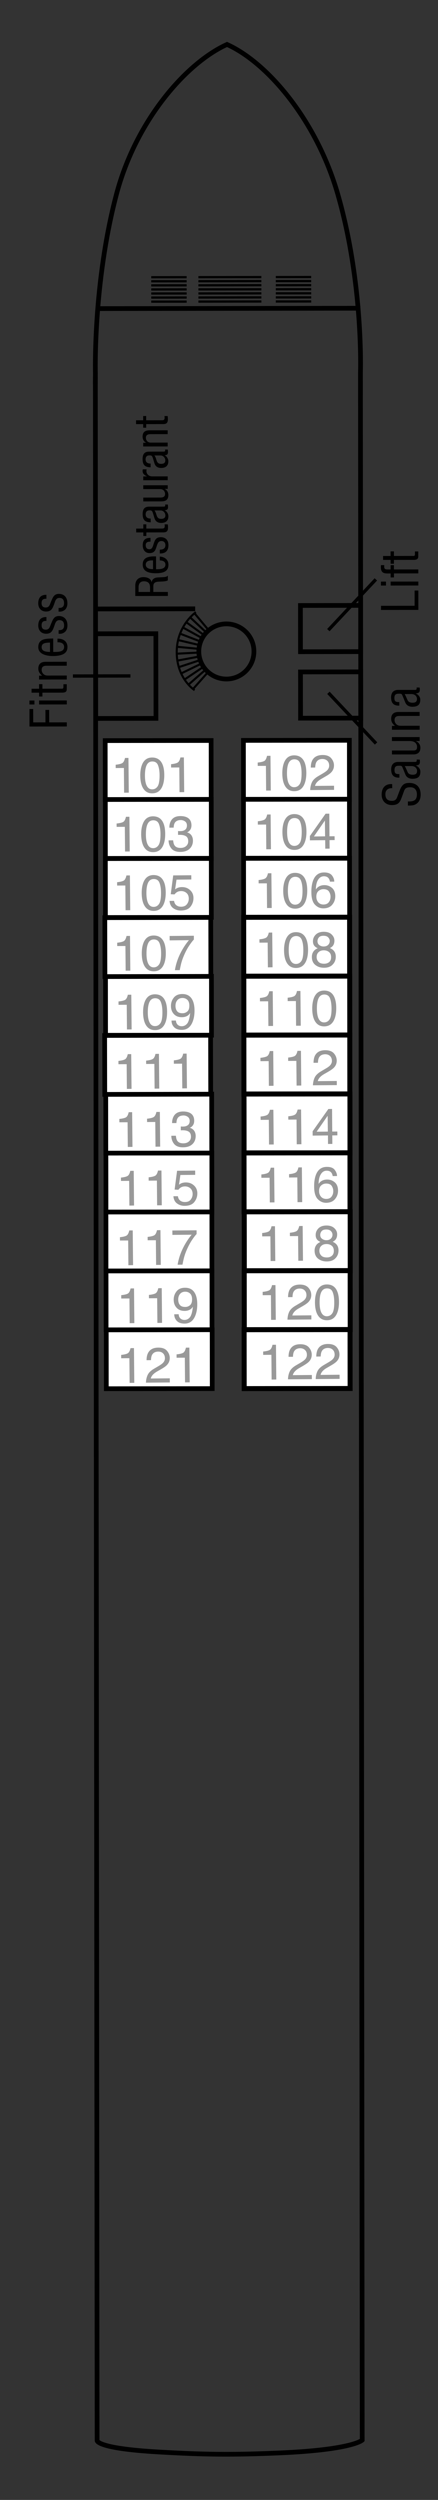 <?xml version="1.0" encoding="utf-8"?>
<!-- Generator: Adobe Illustrator 15.1.0, SVG Export Plug-In . SVG Version: 6.00 Build 0)  -->
<!DOCTYPE svg PUBLIC "-//W3C//DTD SVG 1.1//EN" "http://www.w3.org/Graphics/SVG/1.1/DTD/svg11.dtd">
<svg version="1.1" id="Ebene_1" xmlns="http://www.w3.org/2000/svg" xmlns:xlink="http://www.w3.org/1999/xlink" x="0px" y="0px"
	 width="52.75px" height="300.75px" viewBox="0 0 52.75 300.75" enable-background="new 0 0 52.75 300.75" xml:space="preserve">
<rect x="0" y="0" width="52.75" height="300.75" fill="#333333" stroke="none"/>
<path fill="none" stroke="#000000" stroke-width="0.567" stroke-miterlimit="3.864" d="M11.479,46.239l0.01-1.312
	c0,0-0.296-10.826,2.53-21.533c2.353-8.917,8.417-15.828,13.32-18.047c4.906,2.207,10.791,9.16,13.341,18.013
	c3.104,10.771,2.729,21.454,2.729,21.454l0.004,2.658"/>
<path fill="none" stroke="#000000" stroke-width="0.567" stroke-miterlimit="3.864" d="M43.409,45.799
	c0.024,20.211,0.202,239.584,0.213,247.759c0,0-1.144,1.146-9.767,1.529c-6.063,0.271-9.397,0.204-14.735-0.103
	c-7.631-0.434-7.425-1.389-7.425-1.389c-0.011-8.174-0.197-228.06-0.211-248.27"/>
<g>
	<path d="M16.294,71.709l-0.001-1.271c-0.001-0.611,0.361-1.007,0.982-1.008c0.427,0,0.877,0.147,0.986,0.604h0.012
		c0.039-0.345,0.317-0.531,0.654-0.56l0.669-0.034c0.433-0.021,0.543-0.094,0.615-0.209l0.001,0.582
		c-0.083,0.083-0.375,0.122-0.565,0.138l-0.61,0.03c-0.538,0.039-0.572,0.336-0.57,0.583v0.652l1.748-0.001l0.001,0.479
		l-3.922,0.008V71.709z M18.071,71.221v-0.478c-0.001-0.286-0.001-0.813-0.759-0.812c-0.384,0-0.625,0.259-0.624,0.709l0.001,0.576
		l1.383-0.002L18.071,71.221z"/>
	<path d="M18.794,68.483c0.45,0,1.13-0.001,1.13-0.563c-0.001-0.438-0.462-0.5-0.682-0.5v-0.46c0.313,0,1.044,0.187,1.044,0.983
		c0.001,0.725-0.499,1.021-1.511,1.022c-0.734,0.001-1.587-0.146-1.588-1.047c-0.001-0.899,0.785-0.982,1.416-0.983h0.188
		L18.794,68.483z M18.43,67.417h-0.158c-0.33,0-0.72,0.104-0.72,0.512c0,0.484,0.594,0.539,0.77,0.539l0.11-0.001L18.43,67.417z"/>
	<path d="M18.126,65.163c-0.374,0-0.579,0.098-0.578,0.434c0,0.148,0.04,0.479,0.452,0.479c0.345,0,0.412-0.361,0.531-0.729
		c0.121-0.354,0.247-0.72,0.829-0.722c0.621,0,0.924,0.396,0.926,0.951c0,0.998-0.742,1.011-1.043,1.011v-0.46
		c0.356-0.002,0.68-0.104,0.68-0.55c0-0.148-0.07-0.49-0.488-0.49c-0.396,0-0.479,0.364-0.598,0.724
		c-0.121,0.355-0.225,0.729-0.834,0.729c-0.551,0-0.814-0.434-0.814-0.938c-0.001-0.854,0.593-0.893,0.937-0.896V65.163
		L18.126,65.163L18.126,65.163z"/>
	<path d="M16.404,64.052l-0.001-0.461l0.857-0.001v-0.513h0.361v0.513l1.891-0.002c0.234,0,0.33-0.063,0.33-0.305
		c0-0.102-0.013-0.152-0.019-0.201h0.378c0.011,0.062,0.034,0.182,0.034,0.373c0.001,0.479-0.198,0.593-0.583,0.594l-2.03,0.003
		v0.43h-0.361l0.001-0.43H16.404L16.404,64.052z"/>
	<path d="M18.148,62.835c-0.67,0.001-0.967-0.283-0.968-0.987c-0.001-0.895,0.538-0.896,0.847-0.896l1.642-0.002
		c0.122,0,0.236,0,0.236-0.146c0-0.062-0.013-0.089-0.028-0.109h0.33c0.004,0.033,0.027,0.153,0.026,0.271
		c0.001,0.176,0.001,0.396-0.379,0.417v0.014c0.266,0.146,0.424,0.438,0.426,0.708c0,0.549-0.331,0.806-0.858,0.807
		c-0.412,0-0.696-0.18-0.813-0.558l-0.188-0.62c-0.106-0.334-0.198-0.334-0.446-0.333c-0.273,0-0.435,0.165-0.434,0.476
		c0,0.506,0.475,0.505,0.579,0.505h0.026L18.148,62.835L18.148,62.835z M18.598,61.41c0.185,0.172,0.223,0.574,0.349,0.782
		c0.093,0.146,0.209,0.229,0.467,0.229c0.297-0.001,0.506-0.104,0.505-0.418c0-0.302-0.258-0.594-0.561-0.593H18.598L18.598,61.41z"
		/>
	<path d="M20.199,58.378l0.001,0.438h-0.348v0.016c0.27,0.12,0.425,0.43,0.425,0.715c0.001,0.771-0.587,0.771-0.933,0.771
		l-2.088,0.003v-0.46l2.032-0.003c0.227,0,0.593-0.021,0.593-0.436c0-0.248-0.165-0.584-0.595-0.583l-2.031,0.002v-0.461
		l2.943-0.003v0.004L20.199,58.378z"/>
	<path d="M17.254,57.776l-0.001-0.461h0.439l0.001-0.013c-0.281-0.13-0.519-0.308-0.52-0.636c0-0.1,0.011-0.159,0.032-0.203
		l0.451-0.001c-0.006,0.044-0.022,0.101-0.021,0.247c0,0.229,0.209,0.604,0.698,0.603l1.862-0.002v0.46L17.254,57.776L17.254,57.776
		z"/>
	<path d="M18.139,56.217c-0.668,0.001-0.966-0.283-0.967-0.986c-0.001-0.896,0.538-0.896,0.847-0.896l1.643-0.003
		c0.121,0,0.236,0,0.236-0.146c0-0.061-0.013-0.089-0.028-0.105h0.33c0.004,0.029,0.025,0.15,0.027,0.271
		c0,0.177,0,0.396-0.379,0.416v0.013c0.265,0.146,0.424,0.438,0.425,0.708c0,0.553-0.329,0.808-0.857,0.809
		c-0.413,0-0.696-0.176-0.814-0.56l-0.187-0.615c-0.106-0.34-0.198-0.34-0.446-0.335c-0.274,0-0.436,0.161-0.435,0.474
		c0,0.506,0.475,0.505,0.578,0.505h0.026L18.139,56.217L18.139,56.217z M18.589,54.795c0.185,0.169,0.223,0.575,0.349,0.785
		c0.094,0.146,0.208,0.223,0.466,0.224c0.297,0,0.506-0.104,0.506-0.417c0-0.303-0.259-0.594-0.562-0.593L18.589,54.795
		L18.589,54.795z"/>
	<path d="M17.248,53.706l-0.001-0.438l0.346-0.001v-0.011c-0.27-0.121-0.423-0.429-0.422-0.714
		c-0.002-0.772,0.586-0.773,0.934-0.774l2.087-0.003v0.463l-2.031,0.003c-0.227,0-0.594,0.021-0.594,0.438
		c0.001,0.246,0.165,0.579,0.594,0.579l2.032-0.002v0.463l-2.944,0.004L17.248,53.706L17.248,53.706z"/>
	<path d="M16.386,51.023l0.001-0.461h0.856v-0.513l0.361-0.001l0.001,0.513l1.89-0.001c0.235-0.001,0.331-0.063,0.331-0.305
		c-0.001-0.104-0.014-0.153-0.019-0.203h0.38c0.01,0.061,0.031,0.182,0.032,0.373c0.001,0.479-0.197,0.595-0.582,0.596l-2.031,0.002
		v0.432l-0.361,0.001l-0.001-0.432L16.386,51.023L16.386,51.023z"/>
</g>
<path fill="none" stroke="#000000" stroke-width="0.4" d="M39.543,75.808l5.721-6.104"/>
<path fill="none" stroke="#000000" stroke-width="0.4" d="M45.29,89.441l-5.737-6.095"/>
<path fill="none" stroke="#000000" stroke-width="0.4" d="M15.709,81.317L8.783,81.33"/>
<g>
	<path d="M47.23,94.823c-0.469-0.033-0.819,0.22-0.818,0.718c0.001,0.727,0.455,0.804,0.803,0.804c0.313,0,0.504-0.14,0.611-0.428
		c0.091-0.239,0.179-0.477,0.27-0.714c0.315-0.854,0.617-1.013,1.211-1.013c0.854-0.001,1.354,0.53,1.354,1.396
		c-0.002,0.438-0.125,0.972-0.716,1.229c-0.223,0.1-0.584,0.091-0.82,0.101l0.001-0.498c0.665,0.021,1.085-0.104,1.084-0.854
		c0-0.503-0.258-0.854-0.785-0.854c-0.685,0-0.688,0.273-0.864,0.729c-0.098,0.246-0.22,0.646-0.347,0.881
		c-0.215,0.43-0.573,0.534-1.021,0.535c-0.741,0.001-1.23-0.52-1.229-1.25c-0.001-0.819,0.427-1.327,1.269-1.275l0.002,0.497H47.23
		V94.823z"/>
	<path d="M50.542,91.38c0.007,0.036,0.013,0.07,0.024,0.104c0.021,0.398-0.021,0.556-0.479,0.604V92.1
		c0.3,0.111,0.543,0.42,0.542,0.736c-0.001,0.664-0.367,0.854-0.979,0.854c-0.127,0-0.604-0.02-0.813-0.478
		c-0.114-0.271-0.373-0.939-0.422-1.001c-0.072-0.104-0.209-0.089-0.383-0.09c-0.376,0-0.521,0.146-0.521,0.524
		c0,0.438,0.197,0.489,0.59,0.482v0.428c-0.688,0.022-0.988-0.313-0.99-0.988c0-0.983,0.824-0.9,0.902-0.901l1.911-0.003
		c0.084,0,0.205,0.012,0.253-0.084c0.02-0.064,0.014-0.144,0.006-0.203L50.542,91.38L50.542,91.38z M48.744,92.162
		c0.143,0.229,0.242,0.498,0.359,0.749c0.104,0.222,0.35,0.294,0.578,0.294c0.336-0.001,0.551-0.085,0.549-0.474
		c0.002-0.181-0.142-0.57-0.678-0.571L48.744,92.162z"/>
	<path d="M50.102,89.148l0.002,0.017c0.342,0.157,0.526,0.466,0.527,0.791c0.001,0.499-0.266,0.803-0.852,0.804l-2.573,0.003V90.29
		l2.591-0.003c0.281,0,0.434-0.095,0.432-0.43c0-0.229-0.103-0.438-0.293-0.567c-0.17-0.107-0.396-0.14-0.588-0.141l-2.145,0.002
		l-0.001-0.475l3.336-0.004l-0.001,0.475H50.102z"/>
	<path d="M47.568,87.321c-0.286-0.235-0.457-0.479-0.455-0.846c-0.004-0.497,0.263-0.82,0.851-0.821l2.57-0.003l0.002,0.477
		l-2.438,0.004c-0.349,0-0.582,0.115-0.58,0.499c0,0.174,0.063,0.341,0.188,0.468c0.177,0.191,0.364,0.214,0.604,0.214l2.229-0.003
		l0.002,0.479l-3.335,0.004l-0.001-0.462L47.568,87.321L47.568,87.321z"/>
	<path d="M50.531,82.715c0.005,0.037,0.013,0.072,0.023,0.104c0.021,0.398-0.021,0.557-0.479,0.604l0.001,0.013
		c0.295,0.111,0.542,0.419,0.542,0.735c0,0.666-0.372,0.854-0.979,0.854c-0.127,0.001-0.604-0.021-0.813-0.479
		c-0.119-0.271-0.37-0.939-0.426-1.001c-0.071-0.104-0.209-0.09-0.381-0.089c-0.377,0-0.521,0.146-0.521,0.523
		c0.001,0.436,0.198,0.491,0.591,0.483v0.428c-0.689,0.023-0.986-0.313-0.988-0.985c0-0.987,0.828-0.904,0.903-0.905h1.911
		c0.084,0,0.207,0.011,0.253-0.084c0.021-0.065,0.015-0.144,0.007-0.205h0.354l-0.002,0.002L50.531,82.715L50.531,82.715z
		 M48.732,83.499c0.142,0.229,0.24,0.496,0.357,0.747c0.104,0.223,0.352,0.296,0.577,0.294c0.336,0,0.554-0.084,0.554-0.473
		c-0.005-0.18-0.143-0.571-0.682-0.57L48.732,83.499z"/>
</g>
<polygon fill="none" stroke="#000000" stroke-width="0.567" stroke-miterlimit="3.864" points="43.439,78.395 36.188,78.404 
	36.182,72.843 43.432,72.832 "/>
<polygon fill="none" stroke="#000000" stroke-width="0.567" stroke-miterlimit="3.864" points="43.45,86.391 36.197,86.4 
	36.191,80.839 43.441,80.828 "/>
<polygon fill="none" stroke="#000000" stroke-width="0.567" stroke-miterlimit="3.864" points="18.783,86.424 11.531,86.432 
	11.517,76.246 18.77,76.237 "/>
<line fill="none" stroke="#000000" stroke-width="0.567" stroke-miterlimit="3.864" x1="11.711" y1="37.126" x2="43.396" y2="37.081"/>
<line fill="none" stroke="#000000" stroke-width="0.567" stroke-miterlimit="3.864" x1="11.758" y1="73.26" x2="23.506" y2="73.243"/>
<path fill="none" stroke="#000000" stroke-width="0.567" stroke-miterlimit="3.864" d="M42.771,66.416"/>
<g>
	<path fill="none" stroke="#000000" stroke-width="0.567" stroke-miterlimit="3.864" d="M27.27,81.69
		c-1.833,0.002-3.317-1.479-3.325-3.313c-0.002-1.833,1.484-3.319,3.317-3.321c1.831-0.002,3.319,1.479,3.32,3.313
		C30.585,80.2,29.102,81.687,27.27,81.69L27.27,81.69z"/>
	
		<line fill="none" stroke="#000000" stroke-width="0.25" stroke-miterlimit="3.864" x1="25.136" y1="75.827" x2="23.433" y2="73.789"/>
	
		<line fill="none" stroke="#000000" stroke-width="0.25" stroke-miterlimit="3.864" x1="24.849" y1="76.097" x2="22.912" y2="74.281"/>
	
		<line fill="none" stroke="#000000" stroke-width="0.25" stroke-miterlimit="3.864" x1="24.582" y1="76.418" x2="22.433" y2="74.856"/>
	
		<line fill="none" stroke="#000000" stroke-width="0.25" stroke-miterlimit="3.864" x1="24.354" y1="76.775" x2="22.03" y2="75.492"/>
	
		<line fill="none" stroke="#000000" stroke-width="0.25" stroke-miterlimit="3.864" x1="24.175" y1="77.188" x2="21.685" y2="76.233"/>
	
		<line fill="none" stroke="#000000" stroke-width="0.25" stroke-miterlimit="3.864" x1="24.033" y1="77.61" x2="21.448" y2="77.002"/>
	
		<line fill="none" stroke="#000000" stroke-width="0.25" stroke-miterlimit="3.864" x1="23.958" y1="78.06" x2="21.317" y2="77.811"/>
	
		<line fill="none" stroke="#000000" stroke-width="0.25" stroke-miterlimit="3.864" x1="23.96" y1="78.505" x2="21.318" y2="78.64"/>
	
		<line fill="none" stroke="#000000" stroke-width="0.25" stroke-miterlimit="3.864" x1="24.035" y1="78.974" x2="21.393" y2="79.469"/>
	
		<line fill="none" stroke="#000000" stroke-width="0.25" stroke-miterlimit="3.864" x1="24.178" y1="79.389" x2="21.59" y2="80.242"/>
	
		<line fill="none" stroke="#000000" stroke-width="0.25" stroke-miterlimit="3.864" x1="24.291" y1="79.815" x2="21.892" y2="80.981"/>
	
		<line fill="none" stroke="#000000" stroke-width="0.25" stroke-miterlimit="3.864" x1="24.475" y1="80.24" x2="22.302" y2="81.696"/>
	
		<line fill="none" stroke="#000000" stroke-width="0.25" stroke-miterlimit="3.864" x1="24.767" y1="80.555" x2="22.701" y2="82.364"/>
	
		<line fill="none" stroke="#000000" stroke-width="0.25" stroke-miterlimit="3.864" x1="25.06" y1="80.853" x2="23.299" y2="82.835"/>
	<path fill="none" stroke="#000000" stroke-width="0.25" stroke-miterlimit="3.864" d="M23.588,73.649c0,0-2.308,1.59-2.304,4.81
		c0.003,3.215,2.153,4.571,2.153,4.571"/>
</g>
<g>
	<g>
		<path fill="none" stroke="#000000" stroke-width="0.268" stroke-miterlimit="3.864" d="M33.215,33.334l4.26-0.006
			 M33.214,33.821l4.263-0.005 M33.216,34.312l4.263-0.005 M33.216,34.802l4.261-0.006 M33.217,35.29l4.262-0.005 M33.217,35.779
			l4.264-0.004 M33.218,36.27l4.263-0.005"/>
	</g>
	<g>
		<path fill="none" stroke="#000000" stroke-width="0.268" stroke-miterlimit="3.864" d="M18.214,33.353l4.262-0.005
			 M18.214,33.84l4.262-0.005 M18.215,34.331l4.261-0.006 M18.216,34.822l4.262-0.006 M18.216,35.31l4.262-0.006 M18.217,35.799
			l4.262-0.006 M18.217,36.29l4.262-0.005"/>
	</g>
	<g>
		<path fill="none" stroke="#000000" stroke-width="0.268" stroke-miterlimit="3.864" d="M23.895,33.345l7.58-0.01 M23.896,33.833
			l7.581-0.014 M23.896,34.324l7.581-0.014 M23.898,34.814l7.579-0.01 M23.897,35.303l7.58-0.011 M23.898,35.791l7.579-0.014
			 M23.899,36.283l7.58-0.014"/>
	</g>
</g>
<g>
	<g>
		<path d="M8.047,87.398L3.55,87.404l-0.002-2.107l0.45-0.001L4,86.905l1.475-0.001l-0.003-1.5h0.45l0.002,1.5L8.046,86.9
			L8.047,87.398L8.047,87.398z"/>
		<path d="M4.147,84.752l-0.602,0.001l-0.001-0.479l0.602-0.001L4.147,84.752z M8.044,84.746L4.71,84.751v-0.479l3.334-0.005V84.746
			z"/>
		<path d="M4.708,82.867l-0.001-0.562h0.4v0.55l2.274-0.002c0.112,0,0.258,0.042,0.258-0.221v-0.318l0.402-0.001v0.521
			c0.005,0.281-0.042,0.491-0.548,0.493L5.107,83.33v0.462H4.708v-0.46H3.801v-0.472l0.906-0.002L4.708,82.867L4.708,82.867z"/>
		<path d="M5.071,81.281c-0.287-0.235-0.456-0.48-0.456-0.846c-0.001-0.496,0.262-0.816,0.85-0.816l2.572-0.007v0.478L5.598,80.09
			c-0.347,0-0.582,0.115-0.582,0.499c0.001,0.174,0.067,0.342,0.188,0.468c0.176,0.19,0.367,0.216,0.607,0.216l2.229-0.004v0.479
			L4.706,81.75v-0.463h0.365V81.281L5.071,81.281z"/>
		<path d="M6.924,76.834c0.654-0.029,1.2,0.305,1.2,1.008c0.002,0.629-0.418,1.079-1.761,1.081c-0.701,0.001-1.75-0.188-1.753-1.064
			c0-1.081,1.019-1.021,1.799-1.045l0.002,1.619c0.447-0.014,1.312,0.063,1.311-0.603c0-0.456-0.421-0.582-0.798-0.555V76.834
			L6.924,76.834z M6.021,77.304C5.63,77.325,5.013,77.3,5.014,77.852c0,0.551,0.61,0.563,1.008,0.581L6.021,77.304z"/>
		<path d="M5.593,74.701C5.195,74.68,5.01,74.828,5.01,75.228c0,0.336,0.154,0.526,0.504,0.525c0.433,0,0.484-0.355,0.623-0.679
			c0.216-0.48,0.335-0.965,0.957-0.965c0.637-0.001,1.033,0.441,1.028,1.125c0.006,0.293-0.094,0.652-0.347,0.826
			c-0.265,0.2-0.485,0.189-0.714,0.189L7.06,75.808c0.409,0.021,0.661-0.123,0.659-0.563c0-0.389-0.156-0.64-0.565-0.64
			c-0.475,0-0.515,0.48-0.657,0.821c-0.191,0.516-0.365,0.814-0.946,0.815c-0.576,0.001-0.942-0.399-0.942-0.979
			c-0.002-0.66,0.3-1.043,0.982-1.032L5.593,74.701L5.593,74.701z"/>
		<path d="M5.588,72.037c-0.397-0.021-0.582,0.127-0.582,0.523c0,0.335,0.154,0.526,0.504,0.526
			c0.433-0.001,0.485-0.356,0.623-0.679c0.216-0.479,0.334-0.961,0.958-0.961c0.636-0.002,1.032,0.438,1.026,1.127
			c0.006,0.294-0.095,0.646-0.346,0.821c-0.266,0.199-0.486,0.19-0.715,0.19l-0.001-0.449c0.408,0.021,0.66-0.123,0.661-0.563
			c-0.001-0.388-0.157-0.641-0.566-0.64c-0.475,0-0.515,0.48-0.657,0.822c-0.191,0.516-0.365,0.814-0.946,0.815
			c-0.576,0-0.942-0.399-0.942-0.979c-0.001-0.66,0.3-1.043,0.983-1.033V72.037L5.588,72.037z"/>
	</g>
</g>
<g display="none">
	<path display="inline" d="M150.816,181.736h-4.92v-1.297l1.805-1.021c0.517-0.294,1.131-0.582,1.688-0.809l-0.002-0.02
		c-0.648,0.068-1.313,0.09-2.056,0.09h-1.437v-1.021h4.92v1.166l-1.896,1.054c-0.527,0.294-1.162,0.616-1.734,0.854v0.025
		c0.65-0.035,1.353-0.049,2.15-0.049h1.479v1.021h0.002v0.004L150.816,181.736L150.816,181.736z"/>
	<path display="inline" d="M149.387,175.886c0.461-0.032,0.682-0.487,0.682-1.006c0-0.377-0.051-0.688-0.147-0.983l0.752-0.146
		c0.146,0.37,0.229,0.813,0.229,1.294c0,1.211-0.703,1.899-1.814,1.899c-0.908,0-1.912-0.563-1.912-1.799
		c0-1.158,0.898-1.597,1.783-1.597c0.191,0,0.355,0.021,0.438,0.04L149.387,175.886L149.387,175.886z M148.627,174.582
		c-0.27-0.002-0.725,0.117-0.725,0.623c0,0.47,0.428,0.653,0.725,0.688V174.582z"/>
	<path display="inline" d="M148.445,172.888c-0.471,0-0.865,0.015-1.201,0.029v-0.965l0.5-0.057v-0.016
		c-0.377-0.265-0.58-0.671-0.58-1.189c0-0.775,0.682-1.479,1.82-1.479c1.301,0,1.912,0.83,1.912,1.625
		c0,0.427-0.172,0.769-0.408,0.927v0.014h1.773v1.111L148.445,172.888L148.445,172.888z M149.287,171.777
		c0.084,0,0.162-0.008,0.23-0.021c0.297-0.071,0.522-0.328,0.522-0.647c0-0.479-0.401-0.768-1.015-0.768
		c-0.564,0-1.004,0.254-1.004,0.748c0,0.313,0.238,0.598,0.564,0.664c0.063,0.018,0.131,0.021,0.195,0.021L149.287,171.777
		L149.287,171.777z"/>
	<path display="inline" d="M146.275,167.286h0.969v-0.805h0.82v0.805h1.293c0.432,0,0.629-0.107,0.629-0.438
		c0-0.156-0.006-0.224-0.031-0.33l0.843-0.009c0.054,0.144,0.097,0.408,0.097,0.72c0,0.358-0.125,0.658-0.313,0.838
		c-0.211,0.205-0.551,0.312-1.057,0.312h-1.461v0.475h-0.82v-0.475h-0.668L146.275,167.286z"/>
	<path display="inline" d="M149.672,162.48c0.465,0,0.848-0.015,1.145-0.023v0.964l-0.504,0.051v0.022
		c0.226,0.14,0.584,0.474,0.584,1.107c0,0.729-0.453,1.256-1.553,1.256h-2.1v-1.107h1.92c0.521,0,0.836-0.167,0.836-0.563
		c0-0.302-0.209-0.479-0.393-0.552c-0.063-0.028-0.146-0.041-0.234-0.041h-2.129v-1.112L149.672,162.48L149.672,162.48z"/>
	<path display="inline" d="M148.385,161.585c-0.443,0-0.82,0.015-1.141,0.023v-0.963l0.494-0.053v-0.021
		c-0.229-0.146-0.574-0.509-0.574-1.104c0-0.729,0.484-1.277,1.537-1.277h2.113v1.111h-1.979c-0.459,0-0.774,0.164-0.774,0.564
		c0,0.306,0.215,0.481,0.42,0.563c0.069,0.028,0.176,0.038,0.274,0.038h2.062v1.113h-2.433L148.385,161.585L148.385,161.585z"/>
	<path display="inline" d="M145.635,153.85h4.115c0.404,0,0.828-0.015,1.064-0.029v0.988l-0.521,0.047v0.021
		c0.4,0.225,0.604,0.651,0.604,1.112c0,0.849-0.725,1.525-1.834,1.525c-1.199,0.006-1.896-0.748-1.896-1.599
		c0-0.442,0.153-0.78,0.401-0.938v-0.017h-1.936L145.635,153.85L145.635,153.85z M148.76,154.96c-0.061,0-0.137,0.003-0.201,0.017
		c-0.299,0.063-0.543,0.305-0.543,0.646c0,0.51,0.451,0.768,1.016,0.768c0.605,0,0.98-0.297,0.98-0.76
		c0-0.314-0.219-0.574-0.533-0.646c-0.076-0.019-0.162-0.021-0.25-0.021L148.76,154.96L148.76,154.96z"/>
	<path display="inline" d="M149.387,152.104c0.461-0.033,0.682-0.49,0.682-1.008c0-0.376-0.051-0.684-0.147-0.982l0.752-0.146
		c0.146,0.37,0.229,0.813,0.229,1.295c0,1.21-0.703,1.904-1.814,1.904c-0.908,0-1.912-0.564-1.912-1.806
		c0-1.151,0.898-1.594,1.783-1.594c0.191,0,0.355,0.021,0.438,0.039L149.387,152.104L149.387,152.104z M148.627,150.798
		c-0.27-0.002-0.725,0.118-0.725,0.623c0,0.47,0.428,0.66,0.725,0.688V150.798z"/>
	<path display="inline" d="M150.727,146.424c0.092,0.2,0.166,0.572,0.166,0.995c0,1.148-0.705,1.89-1.828,1.89
		c-1.043,0-1.896-0.715-1.896-2.041c0-0.295,0.058-0.617,0.146-0.849l0.824,0.172c-0.062,0.136-0.113,0.329-0.113,0.622
		c0,0.587,0.416,0.964,1,0.959c0.656,0,1.004-0.439,1.004-0.979c0-0.266-0.047-0.469-0.111-0.64L150.727,146.424z"/>
	<path display="inline" d="M148.754,144.703v-0.021c-0.152-0.084-0.299-0.172-0.43-0.258l-1.08-0.725v-1.331l1.449,1.275
		l2.121-1.461v1.365l-1.467,0.862l0.354,0.279h1.111v1.107h-5.186v-1.107h3.122v0.006h0.003L148.754,144.703L148.754,144.703z"/>
</g>
<g>
	<path d="M50.385,73.374l-4.498,0.005v-0.498l4.047-0.005v-1.834h0.448L50.385,73.374z"/>
	<path d="M46.484,70.444H45.88V69.97l0.603-0.001L46.484,70.444z M50.381,70.439l-3.333,0.004l-0.002-0.475l3.336-0.004
		L50.381,70.439z"/>
	<path d="M47.445,68.985v0.483h-0.398l-0.001-0.479l-0.282,0.001c-0.195,0-0.473,0.005-0.643-0.116
		c-0.223-0.153-0.281-0.438-0.24-0.884l0.4-0.001c-0.034,0.388,0.003,0.521,0.408,0.521l0.354-0.001l-0.001-0.521h0.399l0.002,0.521
		l2.935-0.004v0.476L47.445,68.985z"/>
	<path d="M47.042,66.891l-0.002-0.56h0.399l0.004,0.554l2.271-0.003c0.113,0,0.259,0.041,0.259-0.224v-0.317h0.401v0.521
		c0.007,0.281-0.043,0.492-0.548,0.493l-2.385,0.003v0.462h-0.399v-0.462l-0.905,0.001v-0.471l0.906-0.001L47.042,66.891
		L47.042,66.891z"/>
</g>
<g id="KabRooms">
	
		<rect id="r_101" x="12.646" y="89.097" transform="matrix(-1 0.001 -0.001 -1 38.168 185.257)" fill="#FFFFFF" stroke="#000000" stroke-width="0.567" stroke-miterlimit="3.864" width="12.756" height="7.087"/>
	
		<rect id="r_106" x="29.309" y="103.269" transform="matrix(-1 0.001 -0.001 -1 71.518 213.581)" fill="#FFFFFF" stroke="#000000" stroke-width="0.567" stroke-miterlimit="3.864" width="12.761" height="7.089"/>
	
		<rect id="r_104" x="29.298" y="96.164" transform="matrix(-1 0.001 -0.001 -1 71.481 199.369)" fill="#FFFFFF" stroke="#000000" stroke-width="0.567" stroke-miterlimit="3.864" width="12.756" height="7.088"/>
	
		<rect id="r_105" x="12.66" y="103.291" transform="matrix(-1 0.001 -0.001 -1 38.215 213.645)" fill="#FFFFFF" stroke="#000000" stroke-width="0.567" stroke-miterlimit="3.864" width="12.756" height="7.088"/>
	
		<rect id="r_103" x="12.659" y="96.183" transform="matrix(-1 0.001 -0.001 -1 38.203 199.429)" fill="#FFFFFF" stroke="#000000" stroke-width="0.567" stroke-miterlimit="3.864" width="12.756" height="7.087"/>
	
		<rect id="r_102" x="29.292" y="89.077" transform="matrix(-1 0.001 -0.001 -1 71.462 185.194)" fill="#FFFFFF" stroke="#000000" stroke-width="0.567" stroke-miterlimit="3.864" width="12.758" height="7.087"/>
	
		<rect id="r_121" x="12.738" y="159.985" transform="matrix(-1 0.001 -0.001 -1 38.457 327.028)" fill="#FFFFFF" stroke="#000000" stroke-width="0.567" stroke-miterlimit="3.864" width="12.756" height="7.085"/>
	
		<rect id="r_119" x="12.729" y="152.899" transform="matrix(-1 0.001 -0.001 -1 38.416 312.858)" fill="#FFFFFF" stroke="#000000" stroke-width="0.567" stroke-miterlimit="3.864" width="12.755" height="7.085"/>
	
		<rect id="r_117" x="12.719" y="145.811" transform="matrix(-1 0.001 -0.001 -1 38.388 298.685)" fill="#FFFFFF" stroke="#000000" stroke-width="0.567" stroke-miterlimit="3.864" width="12.756" height="7.088"/>
	
		<rect id="r_115" x="12.717" y="138.724" transform="matrix(-1 0.001 -0.001 -1 38.375 284.51)" fill="#FFFFFF" stroke="#000000" stroke-width="0.567" stroke-miterlimit="3.864" width="12.756" height="7.086"/>
	
		<rect id="r_113" x="12.7" y="131.636" transform="matrix(-1 0.001 -0.001 -1 38.333 270.336)" fill="#FFFFFF" stroke="#000000" stroke-width="0.567" stroke-miterlimit="3.864" width="12.757" height="7.088"/>
	
		<rect id="r_111" x="12.681" y="124.549" transform="matrix(-1 0.002 -0.002 -1 38.305 256.158)" fill="#FFFFFF" stroke="#000000" stroke-width="0.567" stroke-miterlimit="3.864" width="12.757" height="7.089"/>
	
		<rect id="r_109" x="12.692" y="117.463" transform="matrix(-1 0.001 -0.001 -1 38.28 241.987)" fill="#FFFFFF" stroke="#000000" stroke-width="0.567" stroke-miterlimit="3.864" width="12.756" height="7.084"/>
	
		<rect id="r_107" x="12.685" y="110.376" transform="matrix(-1 0.002 -0.002 -1 38.3 227.812)" fill="#FFFFFF" stroke="#000000" stroke-width="0.567" stroke-miterlimit="3.864" width="12.756" height="7.089"/>
	
		<rect id="r_108" x="29.317" y="110.362" transform="matrix(-1 0.001 -0.001 -1 71.537 227.763)" fill="#FFFFFF" stroke="#000000" stroke-width="0.6" stroke-miterlimit="3.864" width="12.755" height="7.086"/>
	
		<rect id="r_110" x="29.331" y="117.447" transform="matrix(-1 0.001 -0.001 -1 71.573 241.934)" fill="#FFFFFF" stroke="#000000" stroke-width="0.6" stroke-miterlimit="3.864" width="12.754" height="7.087"/>
	
		<rect id="r_112" x="29.334" y="124.536" transform="matrix(-1 0.001 -0.001 -1 71.591 256.113)" fill="#FFFFFF" stroke="#000000" stroke-width="0.6" stroke-miterlimit="3.864" width="12.755" height="7.088"/>
	
		<rect id="r_114" x="29.351" y="131.623" transform="matrix(-1 0.001 -0.001 -1 71.633 270.284)" fill="#FFFFFF" stroke="#000000" stroke-width="0.6" stroke-miterlimit="3.864" width="12.756" height="7.085"/>
	
		<rect id="r_116" x="29.351" y="138.709" transform="matrix(-1 0.001 -0.001 -1 71.644 284.459)" fill="#FFFFFF" stroke="#000000" stroke-width="0.6" stroke-miterlimit="3.864" width="12.758" height="7.088"/>
	
		<rect id="r_118" x="29.362" y="145.796" transform="matrix(-1 0.001 -0.001 -1 71.686 298.63)" fill="#FFFFFF" stroke="#000000" stroke-width="0.6" stroke-miterlimit="3.864" width="12.756" height="7.087"/>
	
		<rect id="r_120" x="29.37" y="152.883" transform="matrix(-1 0.001 -0.001 -1 71.7 312.805)" fill="#FFFFFF" stroke="#000000" stroke-width="0.6" stroke-miterlimit="3.864" width="12.757" height="7.087"/>
	
		<rect id="r_122" x="29.394" y="159.965" transform="matrix(-1 0.001 -0.001 -1 71.719 326.978)" fill="#FFFFFF" stroke="#000000" stroke-width="0.6" stroke-miterlimit="3.864" width="12.757" height="7.086"/>
</g>
<g id="KabNo">
	<g id="n_121">
		<path fill="#999999" d="M14.595,163.404L14.591,163c0.381-0.04,0.646-0.105,0.795-0.194c0.149-0.091,0.26-0.296,0.332-0.62
			l0.416-0.005l0.04,4.18l-0.563,0.003l-0.029-2.969L14.595,163.404L14.595,163.404z"/>
		<path fill="#999999" d="M17.788,165.402c0.128-0.271,0.38-0.517,0.753-0.733l0.561-0.329c0.25-0.148,0.425-0.275,0.525-0.382
			c0.158-0.164,0.237-0.354,0.235-0.563c-0.003-0.245-0.078-0.438-0.226-0.582c-0.147-0.144-0.343-0.213-0.587-0.209
			c-0.36,0.002-0.609,0.145-0.748,0.417c-0.072,0.146-0.111,0.354-0.116,0.61l-0.536,0.007c0.002-0.365,0.065-0.663,0.195-0.896
			c0.226-0.408,0.626-0.614,1.205-0.62c0.479-0.005,0.832,0.121,1.056,0.379c0.225,0.261,0.337,0.547,0.341,0.865
			c0.001,0.335-0.113,0.62-0.348,0.858c-0.134,0.146-0.376,0.313-0.729,0.512l-0.397,0.229c-0.19,0.104-0.341,0.211-0.449,0.309
			c-0.194,0.172-0.313,0.358-0.364,0.565l2.291-0.021l0.005,0.498l-2.881,0.024C17.588,165.984,17.66,165.67,17.788,165.402z"/>
		<path fill="#999999" d="M21.266,163.34l-0.002-0.403c0.38-0.04,0.646-0.104,0.795-0.191c0.15-0.092,0.26-0.299,0.332-0.619
			l0.416-0.003l0.039,4.177l-0.562,0.007l-0.026-2.973L21.266,163.34L21.266,163.34z"/>
	</g>
	<g id="n_119">
		<path fill="#999999" d="M14.603,156.217l-0.003-0.403c0.378-0.043,0.644-0.104,0.795-0.19c0.148-0.087,0.259-0.294,0.331-0.62
			l0.416-0.004l0.038,4.179l-0.563,0.005l-0.027-2.972L14.603,156.217L14.603,156.217z"/>
		<path fill="#999999" d="M17.938,156.186l-0.003-0.404c0.381-0.036,0.646-0.104,0.796-0.189c0.149-0.088,0.26-0.296,0.331-0.619
			l0.416-0.005l0.04,4.179l-0.563,0.006l-0.028-2.972L17.938,156.186L17.938,156.186z"/>
		<path fill="#999999" d="M21.517,158.106c0.019,0.293,0.133,0.492,0.345,0.604c0.106,0.06,0.228,0.085,0.363,0.084
			c0.252-0.002,0.465-0.107,0.642-0.319c0.176-0.212,0.297-0.638,0.366-1.279c-0.115,0.188-0.259,0.317-0.434,0.396
			c-0.169,0.077-0.355,0.115-0.556,0.116c-0.405,0.003-0.725-0.118-0.963-0.367c-0.238-0.248-0.358-0.572-0.363-0.97
			c-0.002-0.385,0.109-0.719,0.341-1.011c0.227-0.291,0.569-0.438,1.022-0.439c0.611-0.006,1.036,0.266,1.274,0.813
			c0.131,0.308,0.199,0.685,0.203,1.14c0.005,0.512-0.066,0.968-0.218,1.362c-0.249,0.658-0.68,0.993-1.29,1
			c-0.411,0.004-0.726-0.101-0.94-0.313c-0.215-0.215-0.322-0.479-0.326-0.811L21.517,158.106L21.517,158.106z M22.879,157.027
			c0.17-0.14,0.257-0.382,0.253-0.723c-0.002-0.312-0.083-0.538-0.24-0.688c-0.156-0.146-0.355-0.224-0.596-0.221
			c-0.258,0.002-0.46,0.09-0.611,0.268c-0.147,0.176-0.224,0.402-0.222,0.689c0.004,0.271,0.074,0.49,0.207,0.647
			c0.134,0.159,0.349,0.235,0.639,0.23C22.519,157.236,22.708,157.166,22.879,157.027z"/>
	</g>
	<g id="n_117">
		<path fill="#999999" d="M14.447,149.24l-0.004-0.4c0.38-0.041,0.646-0.104,0.795-0.194c0.149-0.088,0.258-0.295,0.331-0.619
			l0.416-0.003l0.042,4.179l-0.564,0.008l-0.027-2.975L14.447,149.24L14.447,149.24z"/>
		<path fill="#999999" d="M17.783,149.209l-0.004-0.405c0.381-0.039,0.647-0.104,0.798-0.192c0.148-0.087,0.259-0.295,0.33-0.616
			l0.417-0.007l0.039,4.181l-0.563,0.006l-0.028-2.972L17.783,149.209L17.783,149.209z"/>
		<path fill="#999999" d="M23.675,147.998l0.003,0.461c-0.134,0.133-0.31,0.357-0.532,0.688c-0.219,0.323-0.413,0.68-0.583,1.057
			c-0.167,0.363-0.292,0.696-0.376,1.002c-0.056,0.191-0.126,0.508-0.211,0.938l-0.584,0.006c0.125-0.802,0.412-1.604,0.857-2.398
			c0.265-0.471,0.542-0.871,0.833-1.211l-2.319,0.021l-0.004-0.529l2.917-0.024L23.675,147.998L23.675,147.998z"/>
	</g>
	<g id="n_115">
		<path fill="#999999" d="M14.569,142.071l-0.004-0.401c0.381-0.041,0.645-0.104,0.794-0.194c0.15-0.087,0.261-0.295,0.33-0.619
			l0.416-0.004l0.039,4.178l-0.562,0.006l-0.027-2.974L14.569,142.071L14.569,142.071z"/>
		<path fill="#999999" d="M17.905,142.038l-0.004-0.403c0.381-0.042,0.646-0.104,0.794-0.194c0.152-0.087,0.262-0.295,0.333-0.619
			l0.417-0.004l0.039,4.182l-0.562,0.005l-0.027-2.977L17.905,142.038L17.905,142.038z"/>
		<path fill="#999999" d="M21.427,143.909c0.038,0.299,0.18,0.507,0.425,0.617c0.125,0.062,0.271,0.085,0.436,0.083
			c0.312-0.001,0.544-0.104,0.692-0.305c0.146-0.201,0.222-0.421,0.22-0.664c-0.003-0.293-0.095-0.52-0.273-0.68
			c-0.181-0.157-0.396-0.234-0.646-0.232c-0.182,0.001-0.335,0.037-0.467,0.108c-0.129,0.07-0.237,0.171-0.33,0.297l-0.455-0.023
			l0.297-2.262l2.179-0.021l0.004,0.512l-1.782,0.017l-0.168,1.168c0.095-0.072,0.188-0.134,0.275-0.171
			c0.156-0.063,0.337-0.1,0.542-0.102c0.385-0.004,0.711,0.117,0.982,0.362c0.268,0.242,0.405,0.56,0.409,0.938
			c0.005,0.396-0.116,0.747-0.358,1.052c-0.242,0.309-0.632,0.459-1.168,0.464c-0.343,0.006-0.647-0.089-0.91-0.278
			c-0.265-0.188-0.414-0.481-0.448-0.879L21.427,143.909L21.427,143.909z"/>
	</g>
	<g id="n_113">
		<path fill="#999999" d="M14.376,135.015l-0.003-0.403c0.38-0.039,0.645-0.104,0.794-0.189c0.15-0.089,0.261-0.296,0.331-0.621
			l0.417-0.004l0.04,4.178l-0.563,0.007l-0.027-2.971L14.376,135.015L14.376,135.015z"/>
		<path fill="#999999" d="M17.713,134.984l-0.005-0.4c0.383-0.039,0.646-0.104,0.796-0.194c0.15-0.089,0.26-0.295,0.332-0.619
			l0.416-0.003l0.039,4.176l-0.562,0.008l-0.029-2.973L17.713,134.984L17.713,134.984z"/>
		<path fill="#999999" d="M20.977,137.63c-0.226-0.271-0.34-0.604-0.345-0.992l0.551-0.005c0.027,0.271,0.078,0.469,0.159,0.592
			c0.139,0.218,0.387,0.327,0.744,0.322c0.277-0.002,0.5-0.078,0.666-0.229c0.169-0.146,0.249-0.342,0.247-0.572
			c-0.003-0.289-0.093-0.489-0.271-0.604c-0.179-0.114-0.424-0.168-0.738-0.166c-0.034,0-0.069,0.001-0.106,0.002
			c-0.035,0.002-0.072,0.003-0.108,0.005l-0.005-0.466c0.055,0.003,0.102,0.008,0.139,0.011c0.036,0.001,0.076,0.002,0.119,0.002
			c0.196-0.001,0.358-0.03,0.485-0.1c0.223-0.11,0.332-0.307,0.33-0.588c-0.002-0.209-0.079-0.369-0.228-0.481
			c-0.149-0.108-0.324-0.167-0.521-0.166c-0.353,0.003-0.593,0.123-0.726,0.361c-0.072,0.128-0.112,0.313-0.122,0.551l-0.522,0.005
			c-0.001-0.313,0.059-0.579,0.182-0.8c0.211-0.393,0.586-0.589,1.126-0.596c0.43-0.003,0.762,0.089,0.997,0.271
			c0.235,0.189,0.355,0.469,0.36,0.825c0.001,0.259-0.064,0.468-0.202,0.628c-0.087,0.104-0.196,0.184-0.333,0.238
			c0.223,0.058,0.395,0.173,0.521,0.344c0.125,0.174,0.19,0.384,0.191,0.634c0.003,0.398-0.127,0.73-0.387,0.982
			c-0.263,0.254-0.635,0.383-1.119,0.388C21.565,138.033,21.206,137.9,20.977,137.63z"/>
	</g>
	<g id="n_111">
		<path fill="#999999" d="M14.266,128.031l-0.004-0.399c0.38-0.041,0.644-0.105,0.794-0.193c0.149-0.089,0.26-0.296,0.332-0.621
			l0.416-0.003l0.039,4.18L15.28,131l-0.027-2.976L14.266,128.031L14.266,128.031z"/>
		<path fill="#999999" d="M17.602,128l-0.004-0.402c0.381-0.041,0.647-0.104,0.796-0.195c0.151-0.087,0.26-0.295,0.331-0.616
			l0.417-0.007l0.04,4.182l-0.563,0.004l-0.028-2.971L17.602,128L17.602,128z"/>
		<path fill="#999999" d="M20.939,127.969l-0.003-0.403c0.38-0.041,0.646-0.104,0.793-0.19c0.151-0.089,0.262-0.295,0.331-0.62
			l0.417-0.004l0.038,4.179l-0.562,0.006l-0.027-2.973L20.939,127.969L20.939,127.969z"/>
	</g>
	<g id="n_109">
		<path fill="#999999" d="M14.275,120.884l-0.004-0.404c0.38-0.041,0.644-0.104,0.794-0.19c0.15-0.092,0.26-0.294,0.331-0.62
			l0.417-0.003l0.04,4.177l-0.563,0.004l-0.027-2.97L14.275,120.884z"/>
		<path fill="#999999" d="M19.831,120.279c0.191,0.347,0.29,0.815,0.294,1.417c0.005,0.571-0.074,1.044-0.241,1.419
			c-0.242,0.537-0.641,0.812-1.2,0.814c-0.504,0.005-0.879-0.21-1.131-0.644c-0.208-0.364-0.314-0.854-0.322-1.472
			c-0.004-0.479,0.055-0.888,0.175-1.229c0.225-0.643,0.638-0.961,1.241-0.966C19.191,119.613,19.585,119.833,19.831,120.279z
			 M19.329,123.079c0.159-0.244,0.236-0.694,0.23-1.354c-0.004-0.479-0.068-0.869-0.189-1.177c-0.119-0.306-0.349-0.458-0.688-0.456
			c-0.313,0.002-0.539,0.153-0.678,0.445c-0.142,0.294-0.209,0.725-0.204,1.292c0.003,0.43,0.053,0.771,0.149,1.027
			c0.144,0.396,0.386,0.595,0.728,0.588C18.949,123.445,19.166,123.323,19.329,123.079z"/>
		<path fill="#999999" d="M21.187,122.773c0.018,0.29,0.133,0.49,0.345,0.604c0.106,0.061,0.229,0.086,0.362,0.084
			c0.252-0.002,0.465-0.106,0.644-0.319c0.175-0.21,0.295-0.638,0.365-1.281c-0.117,0.188-0.259,0.319-0.433,0.397
			c-0.171,0.076-0.355,0.114-0.558,0.117c-0.402,0.004-0.724-0.119-0.962-0.369c-0.237-0.249-0.359-0.571-0.362-0.969
			c-0.005-0.385,0.108-0.72,0.338-1.011c0.23-0.292,0.572-0.438,1.024-0.441c0.611-0.005,1.036,0.266,1.273,0.813
			c0.133,0.301,0.2,0.686,0.205,1.134c0.004,0.518-0.067,0.973-0.219,1.367c-0.25,0.659-0.68,0.994-1.292,1
			c-0.409,0.004-0.723-0.099-0.938-0.312c-0.215-0.215-0.323-0.479-0.325-0.811L21.187,122.773L21.187,122.773L21.187,122.773z
			 M22.551,121.693c0.171-0.14,0.256-0.38,0.251-0.723c-0.001-0.311-0.083-0.539-0.24-0.688c-0.154-0.146-0.354-0.224-0.594-0.222
			c-0.258,0.003-0.462,0.09-0.611,0.269c-0.15,0.175-0.224,0.402-0.222,0.689c0.003,0.272,0.072,0.487,0.205,0.647
			c0.134,0.16,0.348,0.235,0.639,0.232C22.188,121.902,22.377,121.833,22.551,121.693z"/>
	</g>
	<g id="n_107">
		<path fill="#999999" d="M14.117,113.813l-0.003-0.4c0.379-0.041,0.645-0.105,0.795-0.194c0.148-0.088,0.261-0.295,0.331-0.62
			l0.417-0.003l0.039,4.178l-0.563,0.005l-0.028-2.972L14.117,113.813z"/>
		<path fill="#999999" d="M19.675,113.207c0.192,0.343,0.29,0.813,0.295,1.417c0.006,0.565-0.075,1.042-0.241,1.417
			c-0.243,0.537-0.643,0.809-1.201,0.813c-0.504,0.004-0.882-0.211-1.132-0.645c-0.208-0.363-0.316-0.854-0.323-1.468
			c-0.004-0.479,0.056-0.89,0.176-1.23c0.224-0.641,0.639-0.961,1.242-0.966C19.036,112.541,19.429,112.76,19.675,113.207z
			 M19.172,116.005c0.158-0.243,0.238-0.695,0.232-1.354c-0.005-0.479-0.07-0.864-0.191-1.176c-0.121-0.307-0.349-0.458-0.687-0.455
			c-0.312,0.002-0.54,0.15-0.677,0.444c-0.143,0.296-0.21,0.726-0.205,1.293c0.002,0.429,0.051,0.771,0.148,1.03
			c0.145,0.395,0.386,0.592,0.729,0.589C18.794,116.373,19.011,116.249,19.172,116.005z"/>
		<path fill="#999999" d="M23.345,112.569l0.005,0.461c-0.135,0.136-0.311,0.36-0.534,0.688c-0.22,0.325-0.413,0.677-0.583,1.054
			c-0.165,0.368-0.292,0.702-0.376,1.003c-0.056,0.194-0.125,0.511-0.21,0.938l-0.584,0.004c0.126-0.802,0.41-1.604,0.855-2.398
			c0.266-0.467,0.542-0.872,0.834-1.212l-2.32,0.022l-0.004-0.528l2.918-0.028L23.345,112.569L23.345,112.569z"/>
	</g>
	<g id="n_122">
		<path fill="#999999" d="M31.695,162.998l-0.002-0.403c0.381-0.041,0.646-0.105,0.795-0.194c0.148-0.088,0.262-0.294,0.33-0.62
			l0.418-0.002l0.039,4.182l-0.563,0.007l-0.026-2.979L31.695,162.998L31.695,162.998z"/>
		<path fill="#999999" d="M34.891,164.994c0.129-0.271,0.379-0.518,0.754-0.735l0.563-0.329c0.25-0.146,0.424-0.275,0.522-0.379
			c0.158-0.164,0.234-0.354,0.231-0.563c-0.002-0.24-0.073-0.437-0.229-0.574c-0.147-0.146-0.344-0.218-0.59-0.217
			c-0.356,0.011-0.604,0.146-0.744,0.418c-0.068,0.147-0.107,0.354-0.115,0.613l-0.534,0.005c0.003-0.361,0.063-0.663,0.19-0.896
			c0.228-0.409,0.625-0.617,1.203-0.621c0.479-0.006,0.834,0.122,1.06,0.381c0.229,0.258,0.338,0.546,0.344,0.863
			c0.002,0.335-0.11,0.622-0.346,0.864c-0.142,0.141-0.386,0.31-0.729,0.51l-0.396,0.227c-0.188,0.107-0.341,0.21-0.449,0.313
			c-0.19,0.172-0.313,0.355-0.362,0.563l2.293-0.021l0.004,0.499l-2.879,0.022C34.693,165.58,34.764,165.265,34.891,164.994z"/>
		<path fill="#999999" d="M38.229,164.964c0.127-0.271,0.379-0.513,0.752-0.736l0.563-0.329c0.249-0.146,0.425-0.272,0.524-0.378
			c0.158-0.166,0.238-0.354,0.234-0.563c-0.005-0.243-0.076-0.439-0.23-0.58c-0.145-0.146-0.342-0.213-0.586-0.213
			c-0.359,0.005-0.608,0.144-0.746,0.419c-0.07,0.146-0.11,0.353-0.117,0.607l-0.532,0.01c0-0.365,0.063-0.663,0.188-0.896
			c0.227-0.409,0.63-0.615,1.205-0.621c0.479-0.003,0.83,0.123,1.06,0.381c0.226,0.264,0.336,0.546,0.34,0.864
			c0.005,0.336-0.108,0.623-0.346,0.864c-0.14,0.14-0.381,0.311-0.729,0.51l-0.396,0.229c-0.188,0.104-0.345,0.21-0.448,0.308
			c-0.189,0.171-0.313,0.359-0.359,0.567l2.291-0.023l0.004,0.498l-2.881,0.027C38.029,165.548,38.102,165.234,38.229,164.964z"/>
	</g>
	<g id="n_120">
		<path fill="#999999" d="M31.637,155.817l-0.005-0.401c0.382-0.039,0.646-0.104,0.798-0.19c0.148-0.089,0.26-0.295,0.33-0.621
			l0.416-0.003l0.038,4.179l-0.563,0.004l-0.022-2.972L31.637,155.817L31.637,155.817z"/>
		<path fill="#999999" d="M34.829,157.815c0.129-0.27,0.382-0.517,0.755-0.731l0.563-0.332c0.25-0.147,0.426-0.273,0.524-0.379
			c0.156-0.164,0.236-0.354,0.235-0.563c-0.002-0.246-0.077-0.438-0.229-0.582c-0.146-0.142-0.348-0.212-0.591-0.209
			c-0.356,0.004-0.604,0.146-0.746,0.415c-0.069,0.149-0.106,0.354-0.114,0.613l-0.535,0.005c0.002-0.365,0.063-0.663,0.188-0.896
			c0.229-0.404,0.632-0.608,1.206-0.616c0.479-0.009,0.831,0.123,1.061,0.38c0.226,0.259,0.338,0.546,0.342,0.859
			c0.004,0.336-0.114,0.624-0.346,0.865c-0.142,0.145-0.379,0.313-0.729,0.511l-0.399,0.229c-0.188,0.104-0.339,0.21-0.447,0.306
			c-0.19,0.174-0.313,0.363-0.361,0.57l2.292-0.022l0.003,0.498l-2.88,0.025C34.631,158.397,34.704,158.082,34.829,157.815z"/>
		<path fill="#999999" d="M40.532,155.18c0.188,0.346,0.29,0.817,0.295,1.419c0.004,0.569-0.078,1.043-0.244,1.416
			c-0.24,0.54-0.64,0.813-1.199,0.817c-0.503,0.004-0.881-0.212-1.131-0.646c-0.209-0.358-0.315-0.852-0.321-1.469
			c-0.004-0.479,0.055-0.886,0.174-1.229c0.226-0.637,0.642-0.958,1.244-0.964C39.891,154.517,40.284,154.735,40.532,155.18z
			 M40.025,157.982c0.16-0.243,0.238-0.691,0.229-1.354c-0.006-0.479-0.063-0.867-0.188-1.176c-0.116-0.31-0.354-0.457-0.688-0.451
			c-0.313,0.002-0.533,0.146-0.682,0.438c-0.145,0.293-0.211,0.729-0.204,1.294c0.005,0.433,0.054,0.771,0.146,1.029
			c0.148,0.396,0.395,0.593,0.729,0.59C39.648,158.347,39.867,158.225,40.025,157.982z"/>
	</g>
	<g id="n_118">
		<path fill="#999999" d="M31.577,148.741l-0.005-0.403c0.38-0.041,0.646-0.105,0.795-0.193c0.148-0.089,0.263-0.296,0.332-0.621
			l0.416-0.003l0.039,4.183l-0.563,0.002l-0.026-2.973L31.577,148.741L31.577,148.741z"/>
		<path fill="#999999" d="M34.914,148.711l-0.004-0.405c0.38-0.041,0.645-0.104,0.793-0.193c0.15-0.088,0.262-0.295,0.331-0.616
			l0.417-0.008l0.039,4.182l-0.563,0.003l-0.027-2.969L34.914,148.711L34.914,148.711z"/>
		<path fill="#999999" d="M38.252,149.195c-0.156-0.149-0.234-0.354-0.236-0.604c-0.004-0.314,0.106-0.583,0.332-0.813
			c0.229-0.228,0.547-0.341,0.963-0.346c0.399-0.002,0.717,0.104,0.945,0.313c0.23,0.211,0.348,0.452,0.35,0.734
			c0.002,0.269-0.062,0.479-0.188,0.642c-0.069,0.093-0.188,0.184-0.349,0.271c0.181,0.078,0.314,0.169,0.414,0.271
			c0.188,0.189,0.283,0.441,0.287,0.759c0.002,0.37-0.117,0.685-0.358,0.938c-0.245,0.267-0.601,0.396-1.056,0.399
			c-0.408,0.002-0.752-0.106-1.035-0.325c-0.281-0.22-0.428-0.54-0.434-0.959c-0.004-0.248,0.057-0.464,0.176-0.646
			c0.119-0.187,0.299-0.323,0.533-0.419C38.449,149.352,38.336,149.278,38.252,149.195z M39.854,149.002
			c0.129-0.13,0.191-0.287,0.188-0.467c-0.001-0.155-0.063-0.302-0.192-0.434c-0.123-0.13-0.313-0.189-0.565-0.188
			c-0.257,0.001-0.438,0.064-0.552,0.202c-0.107,0.132-0.168,0.28-0.166,0.462c0.002,0.192,0.074,0.351,0.228,0.462
			c0.146,0.104,0.315,0.165,0.521,0.163C39.543,149.201,39.723,149.135,39.854,149.002z M39.969,151.076
			c0.161-0.137,0.238-0.331,0.236-0.597c-0.002-0.271-0.089-0.478-0.254-0.611c-0.169-0.142-0.383-0.208-0.643-0.205
			c-0.252,0.002-0.457,0.072-0.613,0.221c-0.156,0.144-0.235,0.344-0.233,0.598c0.003,0.226,0.078,0.408,0.226,0.565
			c0.146,0.159,0.371,0.23,0.676,0.229C39.607,151.278,39.813,151.212,39.969,151.076z"/>
	</g>
	<g id="n_116">
		<path fill="#999999" d="M31.479,141.692l-0.002-0.401c0.381-0.039,0.646-0.104,0.795-0.193c0.147-0.086,0.265-0.295,0.33-0.62
			l0.416-0.002l0.039,4.177l-0.563,0.004l-0.026-2.97L31.479,141.692z"/>
		<path fill="#999999" d="M34.816,141.661l-0.004-0.404c0.381-0.04,0.645-0.105,0.795-0.194c0.149-0.087,0.26-0.295,0.332-0.62
			l0.416-0.003l0.039,4.182l-0.563,0.004l-0.026-2.976L34.816,141.661z"/>
		<path fill="#999999" d="M40.305,140.733c0.19,0.24,0.283,0.491,0.285,0.749l-0.521,0.005c-0.028-0.167-0.084-0.297-0.147-0.389
			c-0.127-0.176-0.317-0.262-0.581-0.259c-0.295,0.001-0.521,0.142-0.693,0.414c-0.176,0.271-0.269,0.665-0.279,1.174
			c0.119-0.181,0.271-0.315,0.455-0.402c0.164-0.08,0.352-0.119,0.561-0.122c0.355-0.004,0.66,0.105,0.926,0.327
			c0.264,0.228,0.397,0.562,0.401,1.002c0.005,0.382-0.117,0.725-0.362,1.021c-0.244,0.296-0.599,0.44-1.057,0.45
			c-0.395,0.004-0.732-0.146-1.021-0.438c-0.289-0.295-0.437-0.795-0.438-1.5c-0.011-0.52,0.058-0.965,0.176-1.33
			c0.234-0.696,0.685-1.048,1.33-1.055C39.79,140.372,40.122,140.49,40.305,140.733z M39.939,143.942
			c0.137-0.187,0.201-0.403,0.199-0.661c-0.007-0.217-0.063-0.418-0.189-0.609c-0.127-0.193-0.352-0.288-0.676-0.285
			c-0.229,0.002-0.426,0.08-0.594,0.229c-0.174,0.15-0.259,0.384-0.252,0.687c0.002,0.267,0.084,0.487,0.236,0.667
			c0.152,0.182,0.373,0.267,0.646,0.266C39.6,144.227,39.805,144.133,39.939,143.942z"/>
	</g>
	<g id="n_114">
		<path fill="#999999" d="M31.387,134.727l-0.006-0.404c0.381-0.035,0.646-0.104,0.797-0.189c0.147-0.088,0.262-0.296,0.329-0.621
			l0.416-0.004l0.042,4.178L32.4,137.69l-0.026-2.971L31.387,134.727L31.387,134.727z"/>
		<path fill="#999999" d="M34.723,134.696l-0.006-0.4c0.383-0.038,0.646-0.104,0.795-0.194c0.151-0.087,0.262-0.295,0.331-0.62
			l0.416-0.004l0.041,4.178l-0.563,0.005l-0.024-2.972L34.723,134.696L34.723,134.696z"/>
		<path fill="#999999" d="M39.505,137.623l-0.009-1.025l-1.842,0.021l-0.004-0.52l1.896-2.683l0.445-0.004l0.022,2.721l0.613-0.006
			l0.006,0.46l-0.613,0.006l0.008,1.025L39.505,137.623z M39.482,136.137l-0.021-1.904l-1.328,1.917L39.482,136.137z"/>
	</g>
	<g id="n_112">
		<path fill="#999999" d="M31.369,127.664l-0.006-0.403c0.383-0.04,0.646-0.106,0.799-0.193c0.146-0.089,0.259-0.296,0.328-0.621
			l0.416-0.003l0.037,4.182l-0.563,0.006l-0.024-2.977L31.369,127.664z"/>
		<path fill="#999999" d="M34.704,127.633l-0.001-0.403c0.38-0.041,0.645-0.104,0.795-0.189c0.15-0.094,0.26-0.301,0.33-0.62
			l0.416-0.004l0.039,4.178l-0.563,0.006l-0.029-2.973L34.704,127.633z"/>
		<path fill="#999999" d="M37.898,129.631c0.127-0.271,0.377-0.514,0.754-0.738l0.56-0.33c0.251-0.146,0.429-0.271,0.526-0.379
			c0.158-0.165,0.236-0.353,0.236-0.562c-0.004-0.245-0.08-0.438-0.229-0.581c-0.147-0.146-0.349-0.212-0.589-0.209
			c-0.361,0.004-0.608,0.142-0.748,0.416c-0.072,0.146-0.11,0.354-0.115,0.607l-0.534,0.006c0.005-0.361,0.063-0.659,0.188-0.896
			c0.23-0.408,0.63-0.615,1.205-0.621c0.479-0.004,0.834,0.122,1.062,0.379c0.226,0.261,0.336,0.548,0.341,0.865
			c0.004,0.335-0.111,0.625-0.349,0.865c-0.138,0.139-0.378,0.31-0.728,0.511l-0.399,0.226c-0.188,0.108-0.341,0.212-0.446,0.313
			c-0.193,0.171-0.314,0.355-0.363,0.563l2.291-0.021l0.004,0.498l-2.879,0.022C37.701,130.214,37.771,129.899,37.898,129.631z"/>
	</g>
	<g id="n_110">
		<path fill="#999999" d="M31.309,120.465l-0.004-0.403c0.381-0.041,0.643-0.104,0.793-0.19c0.149-0.094,0.264-0.3,0.332-0.62
			l0.416-0.004l0.039,4.179l-0.563,0.004l-0.028-2.97L31.309,120.465z"/>
		<path fill="#999999" d="M34.645,120.435l-0.002-0.405c0.377-0.041,0.646-0.104,0.793-0.188c0.149-0.089,0.267-0.295,0.33-0.621
			l0.416-0.003l0.039,4.178l-0.563,0.004l-0.023-2.97L34.645,120.435z"/>
		<path fill="#999999" d="M40.2,119.83c0.19,0.344,0.291,0.813,0.295,1.416c0.006,0.565-0.075,1.044-0.242,1.419
			c-0.241,0.537-0.642,0.808-1.198,0.813c-0.505,0.005-0.883-0.21-1.134-0.644c-0.209-0.364-0.313-0.854-0.319-1.468
			c-0.004-0.479,0.059-0.892,0.174-1.231c0.228-0.639,0.641-0.96,1.242-0.966C39.563,119.164,39.957,119.383,40.2,119.83z
			 M39.695,122.631c0.16-0.245,0.24-0.695,0.234-1.356c-0.01-0.479-0.068-0.863-0.188-1.176c-0.121-0.305-0.353-0.457-0.688-0.455
			c-0.314,0.002-0.539,0.153-0.684,0.445c-0.141,0.295-0.21,0.726-0.204,1.293c0.005,0.429,0.056,0.771,0.147,1.031
			c0.146,0.394,0.39,0.591,0.729,0.587C39.322,122.996,39.536,122.874,39.695,122.631z"/>
	</g>
	<g id="n_108">
		<path fill="#999999" d="M31.247,113.406l-0.005-0.399c0.383-0.042,0.646-0.107,0.796-0.194c0.149-0.089,0.262-0.295,0.331-0.619
			l0.416-0.005l0.04,4.179l-0.563,0.008l-0.027-2.976L31.247,113.406z"/>
		<path fill="#999999" d="M36.807,112.802c0.189,0.343,0.289,0.815,0.295,1.418c0.004,0.57-0.076,1.042-0.242,1.417
			c-0.24,0.538-0.642,0.809-1.198,0.814c-0.509,0.004-0.882-0.21-1.134-0.646c-0.209-0.361-0.314-0.85-0.32-1.467
			c-0.005-0.479,0.061-0.887,0.176-1.23c0.229-0.64,0.641-0.959,1.241-0.966C36.165,112.136,36.559,112.355,36.807,112.802z
			 M36.303,115.601c0.157-0.245,0.234-0.696,0.227-1.354c-0.004-0.479-0.063-0.869-0.186-1.181
			c-0.121-0.306-0.352-0.457-0.689-0.455c-0.313,0.008-0.533,0.149-0.68,0.445c-0.143,0.293-0.209,0.728-0.203,1.293
			c0.004,0.427,0.057,0.771,0.147,1.028c0.146,0.396,0.388,0.593,0.729,0.59C35.924,115.967,36.141,115.844,36.303,115.601z"/>
		<path fill="#999999" d="M37.924,113.859c-0.156-0.149-0.234-0.354-0.236-0.604c-0.004-0.313,0.105-0.583,0.334-0.813
			c0.229-0.225,0.545-0.342,0.959-0.346c0.398-0.003,0.723,0.1,0.945,0.309c0.229,0.216,0.346,0.457,0.35,0.737
			c0.004,0.265-0.062,0.479-0.188,0.645c-0.074,0.092-0.188,0.184-0.35,0.271c0.18,0.08,0.314,0.168,0.416,0.272
			c0.188,0.188,0.285,0.439,0.285,0.759c0.004,0.369-0.114,0.684-0.361,0.938c-0.243,0.266-0.596,0.396-1.049,0.397
			c-0.408,0.003-0.756-0.104-1.038-0.325c-0.283-0.218-0.431-0.54-0.433-0.96c-0.004-0.248,0.055-0.461,0.176-0.645
			c0.117-0.187,0.299-0.322,0.535-0.419C38.119,114.015,38.007,113.942,37.924,113.859z M39.523,113.668
			c0.129-0.13,0.188-0.286,0.188-0.468c0-0.156-0.066-0.304-0.191-0.435c-0.125-0.129-0.313-0.189-0.566-0.188
			c-0.256,0.001-0.438,0.065-0.551,0.198c-0.108,0.136-0.168,0.287-0.166,0.467c0.002,0.191,0.076,0.352,0.227,0.461
			c0.146,0.106,0.316,0.165,0.521,0.163C39.215,113.867,39.395,113.799,39.523,113.668z M39.643,115.741
			c0.16-0.137,0.237-0.33,0.234-0.598c-0.002-0.27-0.087-0.476-0.256-0.61c-0.168-0.143-0.38-0.208-0.641-0.206
			c-0.252,0.002-0.457,0.072-0.613,0.223c-0.158,0.144-0.235,0.344-0.233,0.598c0.003,0.225,0.077,0.407,0.226,0.563
			c0.146,0.16,0.371,0.232,0.68,0.229C39.277,115.942,39.482,115.876,39.643,115.741z"/>
	</g>
	<g id="n_105">
		<path fill="#999999" d="M14.106,106.537l-0.004-0.403c0.381-0.041,0.646-0.105,0.795-0.193c0.15-0.088,0.259-0.295,0.331-0.621
			l0.417-0.004l0.041,4.183l-0.563,0.005l-0.029-2.975L14.106,106.537L14.106,106.537z"/>
		<path fill="#999999" d="M19.665,105.934c0.192,0.344,0.29,0.816,0.295,1.42c0.004,0.569-0.077,1.042-0.242,1.416
			c-0.242,0.537-0.642,0.813-1.2,0.815c-0.504,0.004-0.881-0.212-1.131-0.646c-0.208-0.357-0.316-0.85-0.323-1.47
			c-0.004-0.476,0.055-0.884,0.174-1.228c0.227-0.643,0.638-0.964,1.244-0.97C19.023,105.27,19.419,105.488,19.665,105.934z
			 M19.161,108.734c0.16-0.245,0.238-0.692,0.231-1.354c-0.005-0.479-0.066-0.868-0.188-1.175c-0.121-0.31-0.35-0.458-0.689-0.455
			c-0.312,0.002-0.536,0.147-0.677,0.44c-0.143,0.294-0.21,0.729-0.206,1.293c0.005,0.432,0.054,0.771,0.149,1.03
			c0.144,0.396,0.385,0.591,0.727,0.588C18.783,109.1,19.001,108.978,19.161,108.734z"/>
		<path fill="#999999" d="M20.964,108.376c0.039,0.3,0.182,0.508,0.425,0.622c0.125,0.059,0.271,0.085,0.435,0.083
			c0.313-0.002,0.543-0.104,0.692-0.308c0.147-0.197,0.222-0.423,0.219-0.664c-0.002-0.293-0.094-0.521-0.273-0.678
			c-0.182-0.158-0.396-0.232-0.647-0.23c-0.182,0.001-0.336,0.034-0.465,0.105c-0.128,0.069-0.24,0.17-0.33,0.295l-0.457-0.021
			l0.296-2.265l2.178-0.02l0.005,0.511l-1.783,0.02l-0.168,1.168c0.097-0.076,0.188-0.136,0.277-0.17
			c0.154-0.065,0.336-0.104,0.542-0.104c0.385-0.003,0.713,0.117,0.981,0.362c0.272,0.245,0.405,0.56,0.41,0.938
			c0.005,0.396-0.116,0.748-0.357,1.058c-0.242,0.305-0.633,0.458-1.169,0.462c-0.342,0.003-0.646-0.091-0.909-0.279
			c-0.267-0.188-0.414-0.483-0.449-0.881L20.964,108.376L20.964,108.376z"/>
	</g>
	<g id="n_103">
		<path fill="#999999" d="M14.046,99.476l-0.005-0.403c0.381-0.041,0.645-0.104,0.796-0.191c0.15-0.088,0.259-0.294,0.332-0.62
			l0.416-0.003l0.038,4.177l-0.563,0.007l-0.027-2.972L14.046,99.476z"/>
		<path fill="#999999" d="M19.602,98.87c0.191,0.344,0.289,0.813,0.295,1.418c0.005,0.566-0.076,1.042-0.242,1.417
			c-0.241,0.537-0.641,0.809-1.2,0.813c-0.504,0.005-0.88-0.21-1.131-0.646c-0.208-0.362-0.315-0.854-0.322-1.472
			c-0.005-0.478,0.053-0.886,0.174-1.229c0.225-0.64,0.638-0.96,1.241-0.967C18.962,98.205,19.357,98.424,19.602,98.87z
			 M19.097,101.669c0.161-0.244,0.239-0.695,0.232-1.354c-0.004-0.479-0.066-0.869-0.188-1.176c-0.12-0.307-0.35-0.458-0.688-0.454
			c-0.312,0.002-0.538,0.15-0.677,0.443c-0.144,0.293-0.21,0.725-0.205,1.292c0.003,0.428,0.053,0.771,0.148,1.029
			c0.145,0.395,0.385,0.593,0.728,0.589C18.721,102.036,18.938,101.913,19.097,101.669z"/>
		<path fill="#999999" d="M20.648,102.089c-0.227-0.271-0.342-0.604-0.347-0.99l0.551-0.006c0.025,0.271,0.079,0.469,0.159,0.592
			c0.138,0.22,0.387,0.328,0.745,0.323c0.276-0.002,0.5-0.078,0.665-0.229c0.167-0.147,0.25-0.342,0.248-0.573
			c-0.002-0.289-0.093-0.491-0.273-0.604c-0.177-0.113-0.423-0.168-0.737-0.167c-0.033,0-0.068,0.001-0.105,0.002
			c-0.035,0.002-0.072,0.003-0.11,0.006l-0.003-0.466c0.055,0.005,0.104,0.009,0.139,0.01c0.036,0.003,0.076,0.001,0.119,0.001
			c0.198-0.001,0.359-0.03,0.486-0.097c0.221-0.112,0.331-0.31,0.328-0.59c0-0.21-0.077-0.37-0.227-0.48
			c-0.15-0.108-0.324-0.167-0.521-0.165c-0.353,0.005-0.594,0.122-0.727,0.359c-0.072,0.128-0.113,0.314-0.122,0.552l-0.52,0.005
			c-0.004-0.313,0.057-0.579,0.18-0.799c0.212-0.394,0.588-0.591,1.127-0.596c0.429-0.004,0.763,0.088,0.997,0.271
			c0.235,0.188,0.355,0.467,0.36,0.824c0.002,0.257-0.065,0.468-0.203,0.627c-0.085,0.104-0.194,0.186-0.332,0.238
			c0.223,0.059,0.396,0.174,0.521,0.345c0.123,0.173,0.188,0.387,0.191,0.637c0.003,0.396-0.126,0.729-0.389,0.98
			c-0.26,0.254-0.633,0.385-1.117,0.391C21.235,102.493,20.876,102.361,20.648,102.089z"/>
	</g>
	<g id="n_101">
		<path fill="#999999" d="M13.933,92.4L13.93,92c0.379-0.041,0.645-0.106,0.793-0.195c0.15-0.088,0.26-0.297,0.332-0.621
			l0.416-0.003l0.038,4.18l-0.563,0.006L14.92,92.39L13.933,92.4z"/>
		<path fill="#999999" d="M19.491,91.794c0.192,0.344,0.29,0.813,0.294,1.417c0.005,0.566-0.074,1.043-0.242,1.418
			c-0.242,0.538-0.64,0.81-1.2,0.813c-0.504,0.009-0.879-0.21-1.13-0.646c-0.209-0.362-0.315-0.854-0.321-1.468
			c-0.004-0.479,0.055-0.891,0.173-1.229c0.224-0.641,0.638-0.961,1.243-0.968C18.85,91.128,19.246,91.35,19.491,91.794z
			 M18.987,94.594c0.158-0.243,0.237-0.695,0.231-1.355c-0.006-0.479-0.067-0.865-0.19-1.177c-0.12-0.307-0.348-0.457-0.688-0.454
			c-0.312,0.003-0.537,0.15-0.678,0.443c-0.142,0.295-0.209,0.726-0.206,1.292c0.005,0.429,0.054,0.771,0.149,1.029
			c0.146,0.395,0.387,0.593,0.729,0.59C18.609,94.961,18.826,94.837,18.987,94.594z"/>
		<path fill="#999999" d="M20.605,92.337l-0.003-0.402c0.379-0.04,0.646-0.104,0.794-0.195c0.15-0.088,0.262-0.295,0.332-0.616
			l0.417-0.004l0.039,4.179L21.62,95.3l-0.026-2.972L20.605,92.337z"/>
	</g>
	<g id="n_106">
		<path fill="#999999" d="M31.148,106.272l-0.004-0.399c0.383-0.041,0.645-0.104,0.795-0.193c0.146-0.087,0.262-0.296,0.33-0.621
			l0.416-0.003l0.039,4.179l-0.563,0.004l-0.024-2.971L31.148,106.272L31.148,106.272z"/>
		<path fill="#999999" d="M36.709,105.668c0.189,0.343,0.288,0.813,0.295,1.419c0.006,0.564-0.078,1.041-0.242,1.417
			c-0.242,0.537-0.642,0.81-1.201,0.813c-0.504,0.005-0.881-0.211-1.131-0.645c-0.209-0.362-0.318-0.854-0.322-1.469
			c-0.006-0.479,0.059-0.891,0.178-1.229c0.227-0.64,0.637-0.962,1.238-0.967C36.066,105.005,36.459,105.223,36.709,105.668z
			 M36.204,108.469c0.159-0.245,0.235-0.696,0.229-1.356c-0.004-0.478-0.066-0.865-0.188-1.175c-0.12-0.306-0.353-0.458-0.69-0.456
			c-0.313,0.002-0.535,0.151-0.678,0.444c-0.145,0.294-0.208,0.725-0.205,1.292c0.006,0.428,0.055,0.771,0.148,1.031
			c0.146,0.395,0.39,0.591,0.729,0.587C35.826,108.835,36.045,108.711,36.204,108.469z"/>
		<path fill="#999999" d="M39.977,105.313c0.188,0.241,0.28,0.493,0.281,0.75l-0.521,0.004c-0.028-0.167-0.082-0.297-0.147-0.389
			c-0.129-0.176-0.317-0.261-0.58-0.259c-0.296,0.002-0.522,0.143-0.694,0.414c-0.176,0.271-0.268,0.664-0.279,1.174
			c0.119-0.18,0.271-0.315,0.453-0.401c0.168-0.08,0.354-0.12,0.563-0.122c0.354-0.004,0.657,0.104,0.926,0.328
			c0.265,0.227,0.396,0.561,0.4,1.001c0.003,0.382-0.118,0.725-0.363,1.021c-0.244,0.296-0.598,0.441-1.056,0.447
			c-0.396,0.008-0.731-0.142-1.022-0.437c-0.287-0.295-0.438-0.795-0.438-1.5c-0.01-0.521,0.057-0.965,0.176-1.329
			c0.236-0.697,0.684-1.05,1.33-1.056C39.46,104.954,39.789,105.073,39.977,105.313z M39.609,108.524
			c0.136-0.188,0.201-0.403,0.197-0.661c-0.002-0.217-0.063-0.418-0.188-0.606c-0.124-0.194-0.351-0.291-0.675-0.287
			c-0.229,0.001-0.426,0.08-0.598,0.229c-0.168,0.15-0.25,0.384-0.246,0.687c0,0.266,0.08,0.486,0.233,0.668
			c0.157,0.178,0.374,0.267,0.646,0.264C39.27,108.807,39.475,108.714,39.609,108.524z"/>
	</g>
	<g id="n_104">
		<path fill="#999999" d="M31.053,99.205l-0.003-0.403c0.38-0.041,0.646-0.107,0.796-0.194c0.15-0.089,0.26-0.296,0.332-0.62
			l0.415-0.004l0.039,4.183l-0.563,0.005l-0.023-2.976L31.053,99.205z"/>
		<path fill="#999999" d="M36.613,98.6c0.191,0.344,0.289,0.815,0.294,1.417c0.008,0.57-0.076,1.043-0.243,1.417
			c-0.24,0.538-0.641,0.813-1.199,0.814c-0.504,0.004-0.882-0.21-1.132-0.646c-0.207-0.363-0.317-0.851-0.321-1.468
			c-0.005-0.479,0.055-0.886,0.174-1.23c0.229-0.64,0.642-0.96,1.244-0.966C35.973,97.935,36.363,98.153,36.613,98.6z
			 M36.109,101.399c0.158-0.244,0.23-0.692,0.228-1.354c-0.004-0.479-0.065-0.868-0.188-1.176c-0.119-0.311-0.352-0.457-0.688-0.454
			c-0.313,0.002-0.537,0.146-0.682,0.439c-0.141,0.293-0.207,0.729-0.2,1.292c0.004,0.432,0.054,0.772,0.146,1.028
			c0.147,0.396,0.395,0.594,0.73,0.591C35.73,101.766,35.947,101.642,36.109,101.399z"/>
		<path fill="#999999" d="M39.173,102.099l-0.009-1.021l-1.842,0.017l-0.004-0.517l1.896-2.688l0.445-0.003l0.022,2.723l0.614-0.006
			l0.009,0.46l-0.617,0.007l0.01,1.023L39.173,102.099L39.173,102.099z M39.15,100.615l-0.021-1.9l-1.324,1.917L39.15,100.615z"/>
	</g>
	<g id="n_102">
		<path fill="#999999" d="M31.039,92.141l-0.006-0.403c0.381-0.04,0.646-0.104,0.797-0.189c0.146-0.088,0.26-0.296,0.329-0.621
			l0.416-0.003l0.038,4.179l-0.563,0.004l-0.026-2.971L31.039,92.141z"/>
		<path fill="#999999" d="M36.598,91.536c0.188,0.343,0.287,0.813,0.295,1.417c0.004,0.565-0.08,1.042-0.246,1.418
			c-0.237,0.537-0.64,0.809-1.199,0.813c-0.504,0.005-0.881-0.211-1.131-0.645c-0.209-0.364-0.313-0.854-0.318-1.473
			c-0.005-0.477,0.057-0.887,0.175-1.229c0.228-0.643,0.64-0.961,1.242-0.967C35.955,90.87,36.348,91.09,36.598,91.536z
			 M36.091,94.334c0.16-0.243,0.237-0.696,0.229-1.355c-0.004-0.478-0.071-0.869-0.188-1.176c-0.118-0.306-0.351-0.458-0.688-0.454
			c-0.312,0.002-0.533,0.151-0.68,0.445c-0.141,0.294-0.207,0.725-0.203,1.292c0.006,0.427,0.059,0.77,0.148,1.024
			c0.146,0.396,0.387,0.598,0.727,0.594C35.713,94.702,35.932,94.578,36.091,94.334z"/>
		<path fill="#999999" d="M37.568,94.106c0.125-0.27,0.375-0.513,0.752-0.731l0.561-0.329c0.25-0.149,0.428-0.276,0.526-0.38
			c0.159-0.166,0.235-0.354,0.235-0.563c-0.002-0.246-0.078-0.438-0.229-0.582c-0.147-0.143-0.347-0.213-0.591-0.212
			c-0.357,0.004-0.604,0.146-0.743,0.417c-0.072,0.148-0.108,0.354-0.119,0.612l-0.53,0.005c0.002-0.366,0.063-0.663,0.189-0.896
			c0.229-0.403,0.627-0.61,1.203-0.616c0.48-0.009,0.832,0.12,1.062,0.38c0.222,0.259,0.337,0.545,0.339,0.859
			c0.004,0.337-0.111,0.625-0.348,0.865c-0.139,0.142-0.379,0.313-0.729,0.51l-0.397,0.229c-0.188,0.104-0.34,0.209-0.446,0.306
			c-0.197,0.171-0.316,0.361-0.365,0.568l2.291-0.022l0.004,0.498l-2.879,0.027C37.37,94.69,37.439,94.376,37.568,94.106z"/>
	</g>
</g>
</svg>
